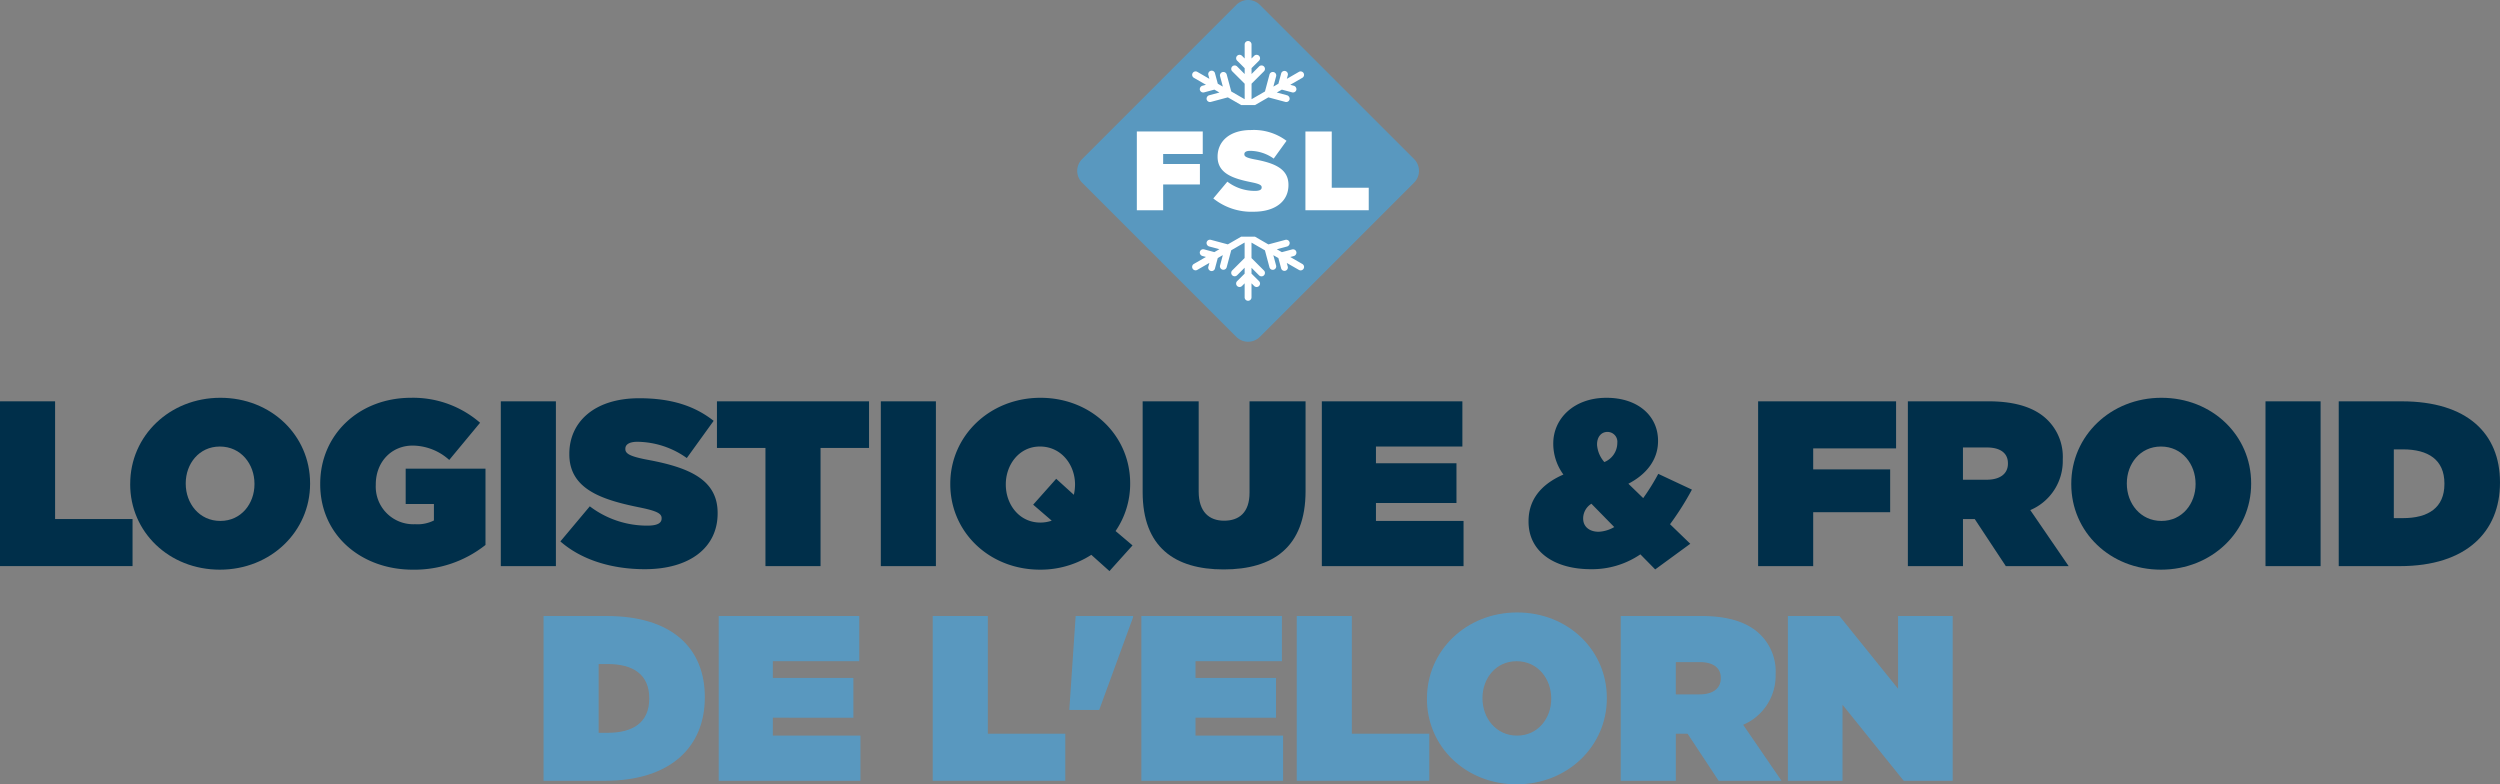 <svg xmlns="http://www.w3.org/2000/svg" width="509.979" height="159.998" viewBox="0 0 509.979 159.998">
  <rect x="0" y="0" width="509.979" height="159.998" fill="#808080" stroke="none"/>
  <g id="Groupe_1220" data-name="Groupe 1220" transform="translate(0 -0.002)">
    <path id="Tracé_579" data-name="Tracé 579" d="M106.532,544.167H117.77V568.18h15.8v9.6H106.532Z" transform="translate(-106.531 -462.298)" fill="#002f4a"/>
    <path id="Tracé_580" data-name="Tracé 580" d="M115.233,561.557v-.095c0-9.75,8.02-17.532,18.393-17.532s18.3,7.687,18.3,17.434v.1c0,9.748-8.023,17.529-18.4,17.529s-18.3-7.684-18.3-17.434m25.356,0v-.095c0-3.987-2.738-7.589-7.061-7.589-4.274,0-6.963,3.553-6.963,7.491v.1c0,3.984,2.738,7.586,7.061,7.586,4.274,0,6.963-3.553,6.963-7.492" transform="translate(-88.671 -462.783)" fill="#002f4a"/>
    <path id="Tracé_581" data-name="Tracé 581" d="M127.93,561.557v-.095c0-10.037,7.925-17.532,18.536-17.532a20.841,20.841,0,0,1,14.073,5.092l-6.292,7.589a11.279,11.279,0,0,0-7.446-2.931c-4.368,0-7.537,3.361-7.537,7.925v.094a7.662,7.662,0,0,0,8.02,8.02,7.444,7.444,0,0,0,3.84-.766V565.59h-5.761v-7.2h16.28v15.56a23.3,23.3,0,0,1-14.843,5.043c-10.468,0-18.872-7.012-18.872-17.434" transform="translate(-62.607 -462.783)" fill="#002f4a"/>
    <rect id="Rectangle_122" data-name="Rectangle 122" width="11.237" height="33.617" transform="translate(102.161 81.87)" fill="#002f4a"/>
    <path id="Tracé_582" data-name="Tracé 582" d="M143.978,573.162l6-7.156a19.283,19.283,0,0,0,11.768,3.938c2.015,0,2.882-.528,2.882-1.441v-.1c0-.958-1.056-1.487-4.659-2.207-7.54-1.539-14.168-3.7-14.168-10.807v-.1c0-6.387,4.994-11.332,14.263-11.332,6.484,0,11.286,1.539,15.178,4.61l-5.477,7.589a17.633,17.633,0,0,0-10.086-3.315c-1.679,0-2.448.577-2.448,1.4v.095c0,.913.913,1.487,4.466,2.161,8.6,1.584,14.357,4.082,14.357,10.853v.1c0,7.058-5.809,11.381-14.836,11.381-6.82,0-12.968-1.92-17.242-5.666" transform="translate(-29.664 -462.718)" fill="#002f4a"/>
    <path id="Tracé_583" data-name="Tracé 583" d="M164.334,553.676H154.44v-9.509h31.025v9.509h-9.894v24.108H164.334Z" transform="translate(-8.188 -462.298)" fill="#002f4a"/>
    <rect id="Rectangle_123" data-name="Rectangle 123" width="11.237" height="33.617" transform="translate(179.68 81.87)" fill="#002f4a"/>
    <path id="Tracé_584" data-name="Tracé 584" d="M202.5,579.279l-3.7-3.315a19.132,19.132,0,0,1-10.468,3.025c-10.373,0-18.3-7.684-18.3-17.431v-.1c0-9.748,8.02-17.529,18.393-17.529s18.3,7.684,18.3,17.434v.094a17.019,17.019,0,0,1-2.976,9.653l3.459,2.931ZM190.73,569l-3.792-3.266,4.7-5.281,3.6,3.266a9.719,9.719,0,0,0,.241-2.018v-.1c0-3.984-2.784-7.733-7.156-7.733-4.274,0-6.966,3.749-6.966,7.687v.095c0,3.987,2.693,7.733,7.061,7.733a7.214,7.214,0,0,0,2.3-.385" transform="translate(23.819 -462.781)" fill="#002f4a"/>
    <path id="Tracé_585" data-name="Tracé 585" d="M182.886,562.706v-18.54h11.43v18.4c0,4.176,2.161,5.953,5.187,5.953s5.187-1.63,5.187-5.712V544.166h11.43v18.3c0,11.478-6.673,15.994-16.711,15.994s-16.522-4.61-16.522-15.752" transform="translate(50.205 -462.299)" fill="#002f4a"/>
    <path id="Tracé_586" data-name="Tracé 586" d="M194.859,544.167H223.53v9.219H205.9V556.8h16.424v8.114H205.9v3.651h17.868v9.219H194.859Z" transform="translate(74.783 -462.298)" fill="#002f4a"/>
    <path id="Tracé_587" data-name="Tracé 587" d="M231.485,575.866a17.5,17.5,0,0,1-10.132,3.028c-7.253,0-12.681-3.459-12.681-9.7v-.1c0-4.033,2.161-7.345,7.11-9.509a10.632,10.632,0,0,1-2.067-6.243v-.095c0-5.092,4.228-9.317,10.853-9.317,6.484,0,10.52,3.746,10.52,8.74v.1c0,3.792-2.354,6.771-6.051,8.691l3.025,2.931a44.122,44.122,0,0,0,3.074-4.948L242,562.66a58.061,58.061,0,0,1-4.466,7.061l4.13,3.987-7.156,5.232Zm-5.33-5.568-4.659-4.756a3.529,3.529,0,0,0-1.682,2.931v.094c0,1.633,1.249,2.69,3.169,2.69a6.922,6.922,0,0,0,3.172-.959m.623-17.05v-.1a2.012,2.012,0,0,0-2.018-2.256c-1.249,0-2.113,1.007-2.113,2.546v.095a5.939,5.939,0,0,0,1.49,3.507,4.236,4.236,0,0,0,2.641-3.795" transform="translate(103.138 -462.781)" fill="#002f4a"/>
    <path id="Tracé_588" data-name="Tracé 588" d="M224.012,544.167h28.143v9.607H235.249v4.274h15.7v8.74h-15.7v11H224.012Z" transform="translate(134.628 -462.298)" fill="#002f4a"/>
    <path id="Tracé_589" data-name="Tracé 589" d="M234.019,544.166h16.424c5.956,0,9.751,1.49,12.1,3.843a10.555,10.555,0,0,1,3.074,7.971v.1a10.866,10.866,0,0,1-6.628,10.276l7.83,11.429H254l-6.338-9.6h-2.4v9.6H234.019Zm16.088,15.994c2.689,0,4.323-1.2,4.323-3.266V556.8c0-2.161-1.682-3.218-4.274-3.218h-4.9v6.579Z" transform="translate(155.17 -462.299)" fill="#002f4a"/>
    <path id="Tracé_590" data-name="Tracé 590" d="M244.938,561.557v-.095c0-9.75,8.02-17.532,18.393-17.532s18.3,7.687,18.3,17.434v.1c0,9.748-8.02,17.529-18.393,17.529s-18.3-7.684-18.3-17.434m25.356,0v-.095c0-3.987-2.738-7.589-7.058-7.589-4.277,0-6.966,3.553-6.966,7.491v.1c0,3.984,2.738,7.586,7.061,7.586,4.274,0,6.963-3.553,6.963-7.492" transform="translate(177.584 -462.783)" fill="#002f4a"/>
    <rect id="Rectangle_124" data-name="Rectangle 124" width="11.237" height="33.617" transform="translate(462.144 81.87)" fill="#002f4a"/>
    <path id="Tracé_591" data-name="Tracé 591" d="M262.81,544.167h12.867c13.353,0,20.029,6.579,20.029,16.522v.095c0,9.943-6.82,17-20.411,17H262.81Zm11.237,9.8v14.024h1.874c5.138,0,8.45-2.112,8.45-6.966v-.095c0-4.851-3.312-6.963-8.45-6.963Z" transform="translate(214.271 -462.297)" fill="#002f4a"/>
    <path id="Tracé_592" data-name="Tracé 592" d="M142.853,558.512h12.871c13.35,0,20.026,6.578,20.026,16.521v.095c0,9.943-6.82,17-20.411,17H142.853Zm11.237,9.8v14.024h1.871c5.141,0,8.453-2.113,8.453-6.966v-.095c0-4.851-3.312-6.963-8.453-6.963Z" transform="translate(-31.973 -432.85)" fill="#5998bf"/>
    <path id="Tracé_593" data-name="Tracé 593" d="M154.558,558.512H183.23v9.219H165.6v3.413H182.03v8.114H165.6v3.651h17.868v9.219H154.558Z" transform="translate(-7.946 -432.851)" fill="#5998bf"/>
    <path id="Tracé_594" data-name="Tracé 594" d="M168.859,558.512H180.1v24.013h15.8v9.6H168.859Z" transform="translate(21.411 -432.851)" fill="#5998bf"/>
    <path id="Tracé_595" data-name="Tracé 595" d="M179.282,558.512H191v.241l-6.915,18.921h-6.1Z" transform="translate(40.144 -432.851)" fill="#5998bf"/>
    <path id="Tracé_596" data-name="Tracé 596" d="M182.8,558.512H211.47v9.219H193.847v3.413h16.424v8.114H193.847v3.651h17.865v9.219H182.8Z" transform="translate(50.026 -432.851)" fill="#5998bf"/>
    <path id="Tracé_597" data-name="Tracé 597" d="M193.183,558.512H204.42v24.013h15.8v9.6H193.183Z" transform="translate(71.342 -432.851)" fill="#5998bf"/>
    <path id="Tracé_598" data-name="Tracé 598" d="M201.884,575.9v-.095c0-9.751,8.017-17.532,18.393-17.532s18.3,7.684,18.3,17.434v.1c0,9.748-8.02,17.526-18.4,17.526s-18.3-7.684-18.3-17.431m25.356,0v-.095c0-3.987-2.738-7.589-7.061-7.589-4.274,0-6.963,3.554-6.963,7.492v.1c0,3.984,2.738,7.586,7.061,7.586,4.274,0,6.963-3.553,6.963-7.491" transform="translate(89.204 -433.336)" fill="#5998bf"/>
    <path id="Tracé_599" data-name="Tracé 599" d="M214.832,558.511h16.424c5.956,0,9.751,1.49,12.1,3.844a10.554,10.554,0,0,1,3.074,7.97v.1a10.878,10.878,0,0,1-6.624,10.279l7.827,11.429H234.809l-6.338-9.607h-2.4v9.607H214.832ZM230.92,574.5c2.69,0,4.323-1.2,4.323-3.266v-.095c0-2.161-1.682-3.218-4.274-3.218h-4.9V574.5Z" transform="translate(115.783 -432.852)" fill="#5998bf"/>
    <path id="Tracé_600" data-name="Tracé 600" d="M226,558.512h10.517l11.961,14.84v-14.84h11.14v33.617h-9.989l-12.486-15.511v15.511H226Z" transform="translate(138.713 -432.851)" fill="#5998bf"/>
    <path id="Tracé_601" data-name="Tracé 601" d="M210.969,586.071,179.51,554.612a3.4,3.4,0,0,1,0-4.808l31.459-31.459a3.4,3.4,0,0,1,4.808,0L247.235,549.8a3.4,3.4,0,0,1,0,4.808l-31.459,31.459a3.4,3.4,0,0,1-4.808,0" transform="translate(41.23 -517.349)" fill="#5998bf"/>
    <rect id="Rectangle_126" data-name="Rectangle 126" width="509.978" height="159.999" transform="translate(0 0.001)" fill="none"/>
    <path id="Tracé_602" data-name="Tracé 602" d="M182.5,526.136h13.447v4.588h-8.078v2.042h7.5v4.176h-7.5V542.2H182.5Z" transform="translate(49.405 -499.31)" fill="#fff"/>
    <path id="Tracé_603" data-name="Tracé 603" d="M187.607,539.99l2.867-3.419a9.208,9.208,0,0,0,5.623,1.88c.965,0,1.377-.25,1.377-.687v-.046c0-.458-.5-.711-2.225-1.056-3.6-.733-6.768-1.767-6.768-5.162v-.046c0-3.053,2.384-5.416,6.814-5.416a11.117,11.117,0,0,1,7.25,2.2l-2.616,3.624a8.439,8.439,0,0,0-4.817-1.581c-.8,0-1.172.275-1.172.666V531c0,.433.437.711,2.134,1.032,4.106.757,6.863,1.951,6.863,5.187v.046c0,3.373-2.778,5.437-7.092,5.437a12.413,12.413,0,0,1-8.236-2.708" transform="translate(59.897 -499.51)" fill="#fff"/>
    <path id="Tracé_604" data-name="Tracé 604" d="M193.763,526.136h5.37v11.472h7.546V542.2H193.763Z" transform="translate(72.532 -499.31)" fill="#fff"/>
    <path id="Tracé_605" data-name="Tracé 605" d="M199.021,533.17l2.726-1.575h.015l3.45.925a.755.755,0,0,0,.183.024.7.7,0,0,0,.693-.6.742.742,0,0,0-.568-.788l-2.051-.549,1.026-.592.012,0,2.091.559a.606.606,0,0,0,.18.024.7.7,0,0,0,.693-.6.736.736,0,0,0-.568-.784l-.687-.186,2.479-1.432a.7.7,0,0,0-.7-1.212l-2.479,1.432.2-.742a.7.7,0,0,0-1.352-.363l-.562,2.088-.006.012-1.026.592.565-2.106a.7.7,0,0,0-1.355-.363l-.922,3.453-.009.009-2.7,1.56a.017.017,0,0,1-.027-.015v-3.12l0-.015,2.528-2.525a.7.7,0,0,0-.992-.992l-1.539,1.545v-1.184l0-.015,1.529-1.526a.7.7,0,0,0-.992-.992l-.54.547v-2.864a.7.7,0,0,0-1.4,0v2.864l-.543-.547a.7.7,0,0,0-.992.992l1.529,1.526.006.015v1.184l-1.542-1.545a.7.7,0,0,0-.992.992l2.528,2.525.006.015v3.12a.017.017,0,0,1-.027.015l-2.7-1.56-.012-.009-.922-3.453a.7.7,0,0,0-1.355.363l.565,2.106-1.026-.592-.006-.012-.562-2.088a.7.7,0,1,0-1.349.363l.2.742-2.479-1.432a.7.7,0,0,0-.7,1.212l2.479,1.432-.687.186a.739.739,0,0,0-.568.784.7.7,0,0,0,.693.6.626.626,0,0,0,.183-.024l2.088-.559.012,0,1.026.592-2.051.549a.739.739,0,0,0-.568.788.7.7,0,0,0,.693.6.755.755,0,0,0,.183-.024l3.45-.925h.015l2.726,1.575.009,0h2.79l.009,0" transform="translate(56.985 -511.73)" fill="#fff"/>
    <path id="Tracé_606" data-name="Tracé 606" d="M196.213,533.164l-2.726,1.575h-.015l-3.45-.925a.756.756,0,0,0-.183-.024.7.7,0,0,0-.693.6.74.74,0,0,0,.565.787l2.055.549-1.026.592-.012,0-2.088-.558a.626.626,0,0,0-.183-.024.7.7,0,0,0-.693.6.737.737,0,0,0,.568.784l.687.187-2.479,1.432a.7.7,0,0,0,.7,1.212l2.479-1.432-.2.742a.7.7,0,1,0,1.349.363l.562-2.088.006-.012,1.026-.592-.565,2.106a.7.7,0,0,0,1.355.363l.922-3.45.009-.012,2.7-1.56c.012-.01.024,0,.024.015v3.12l0,.015-2.528,2.525a.7.7,0,0,0,.992.992l1.539-1.542V540.7l0,.015-1.529,1.526a.7.7,0,1,0,.992.992l.54-.547v2.863a.7.7,0,0,0,1.4,0v-2.863l.543.547a.7.7,0,0,0,.992-.992l-1.529-1.526-.006-.015v-1.181l1.542,1.542a.7.7,0,0,0,.992-.992l-2.528-2.525-.006-.015v-3.12c0-.015.018-.025.027-.015l2.7,1.56.012.009.922,3.453a.7.7,0,0,0,1.355-.363l-.565-2.106,1.026.592.006.012.562,2.088a.7.7,0,0,0,1.352-.363l-.2-.742L208,539.963a.7.7,0,0,0,.7-1.212l-2.479-1.432.69-.187a.736.736,0,0,0,.565-.784.7.7,0,0,0-.693-.6.606.606,0,0,0-.18.024l-2.091.558-.012,0-1.026-.592,2.051-.549a.744.744,0,0,0,.571-.785.709.709,0,0,0-.7-.607.755.755,0,0,0-.183.024l-3.45.925h-.015l-2.726-1.575-.009,0h-2.79l-.009,0" transform="translate(56.984 -484.89)" fill="#fff"/>
  </g>
</svg>

